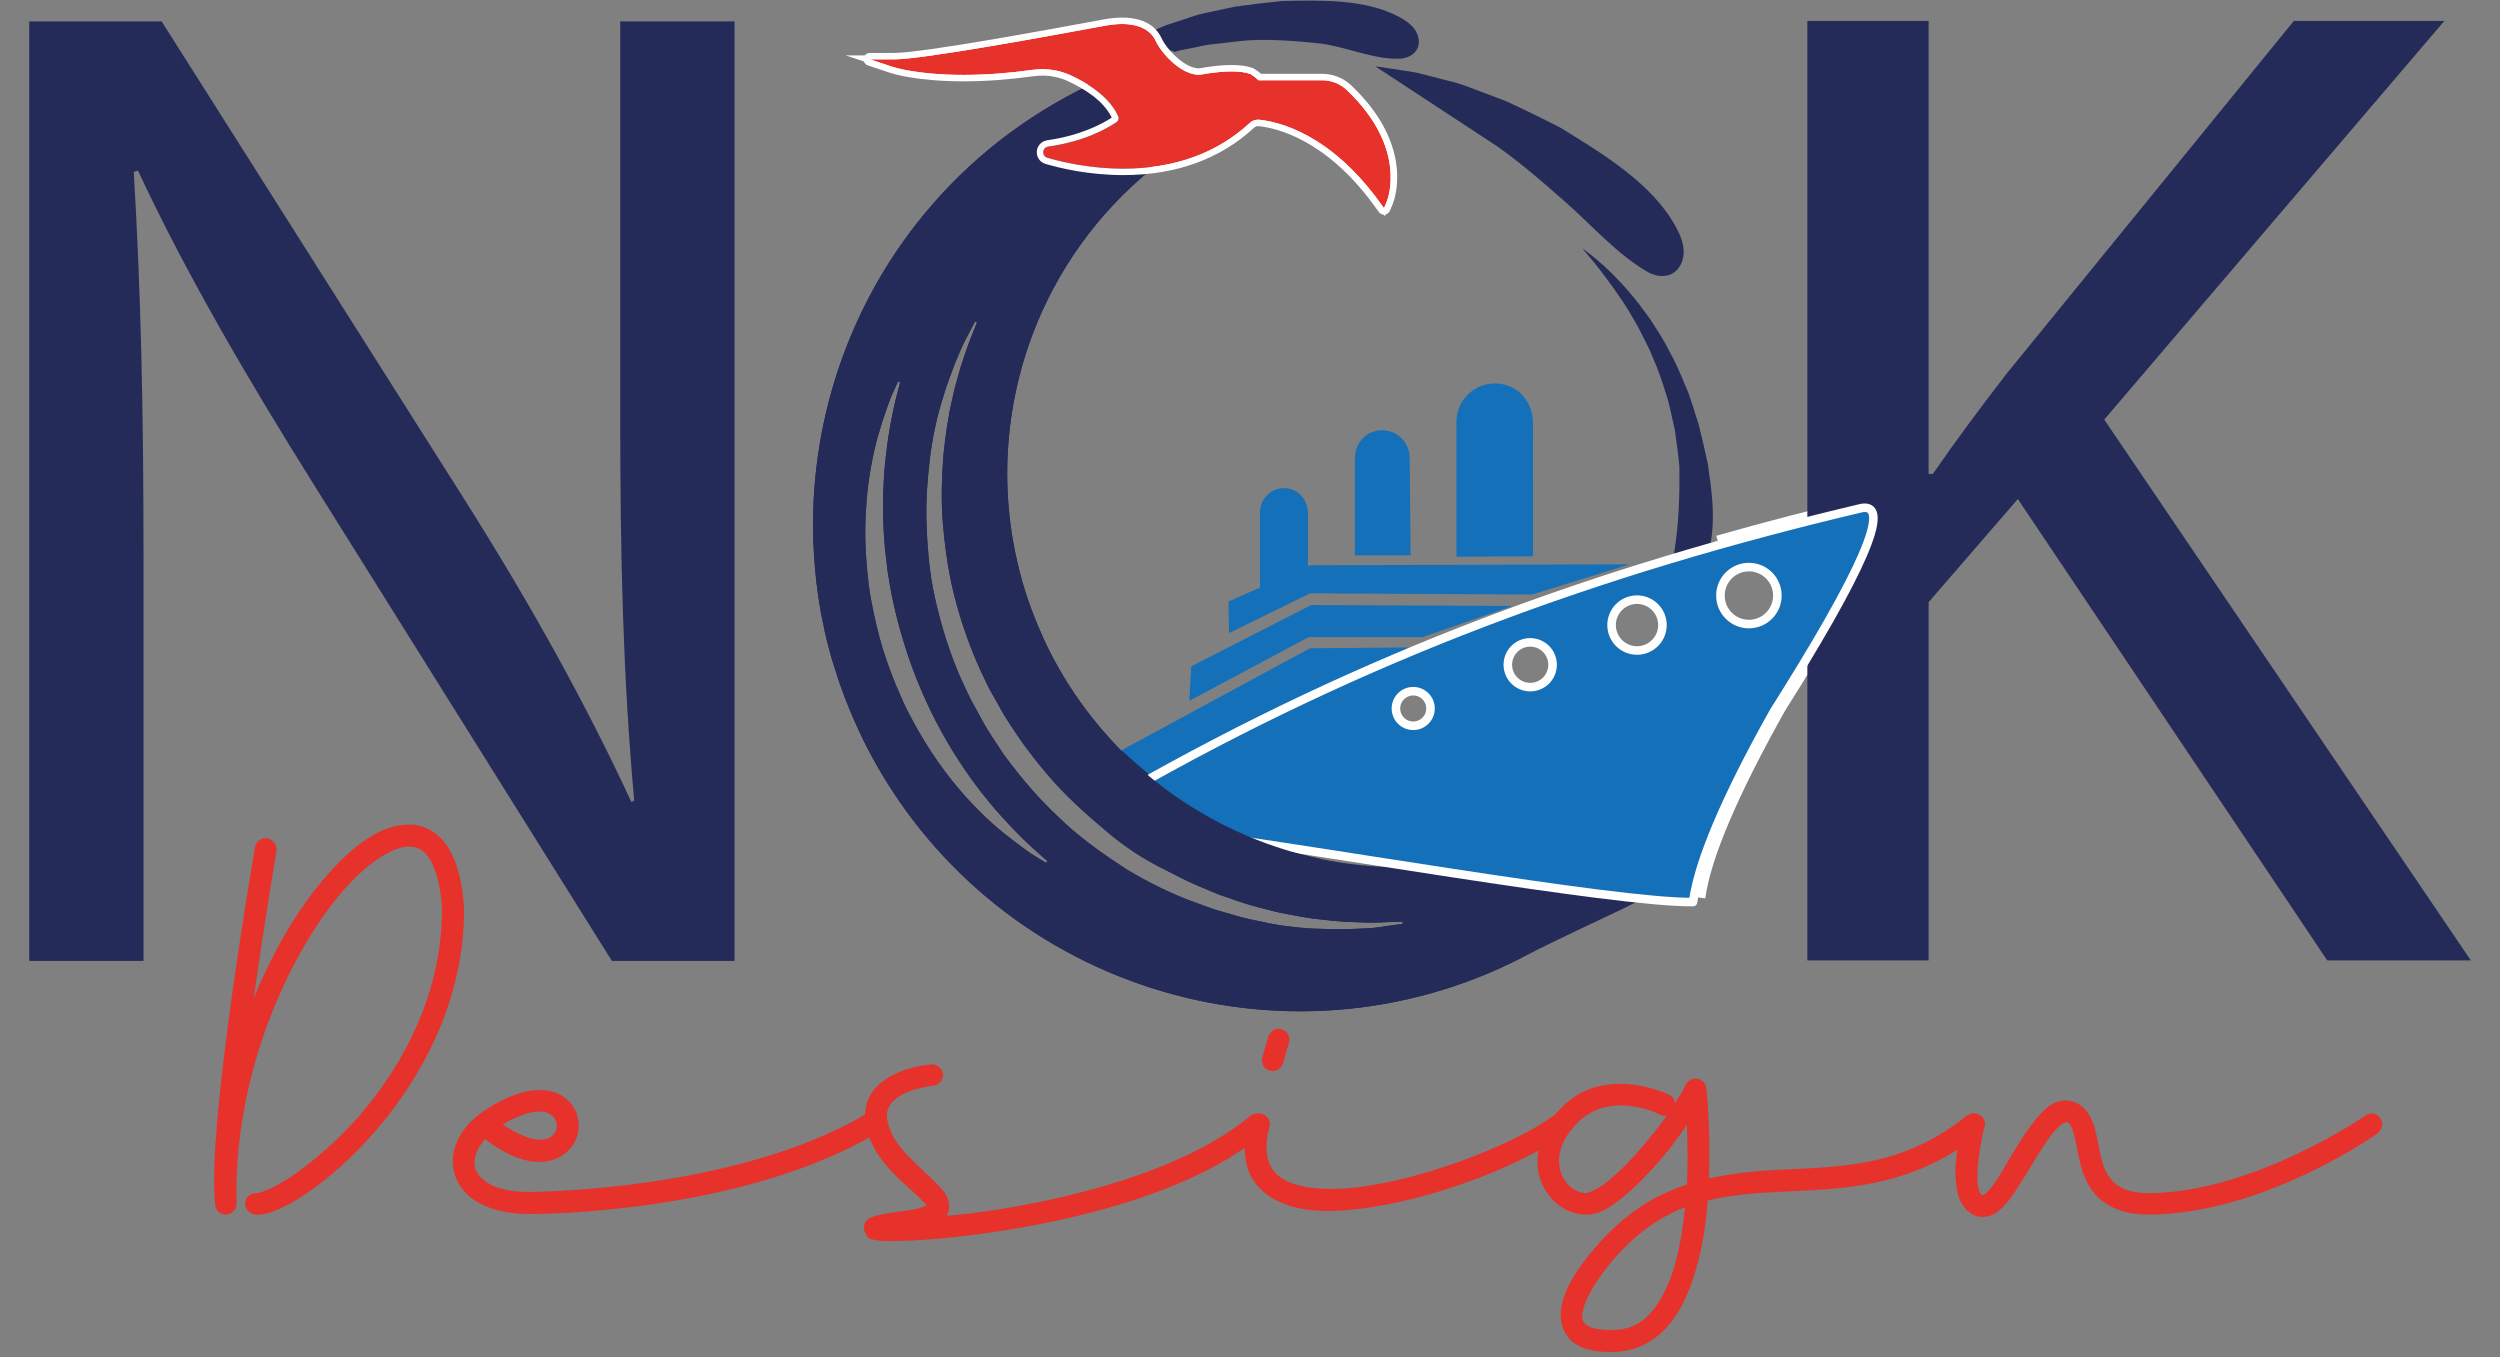 <svg xmlns="http://www.w3.org/2000/svg" xmlns:xlink="http://www.w3.org/1999/xlink" xmlns:serif="http://www.serif.com/" width="100%" height="100%" viewBox="0 0 4869 2643" xml:space="preserve" style="fill-rule:evenodd;clip-rule:evenodd;stroke-miterlimit:10;"><rect x="0" y="0" width="4869" height="2643" fill="#808080" stroke="none"/> <g id="Logo-NOK-Design" transform="matrix(1,0,0,1,40.809,0.928)"> <g transform="matrix(0.858,0,0,0.858,348.35,2400.45)"> <path d="M470.472,-927.025L483,-927.025C516.406,-924.242 545.637,-904.755 565.124,-872.74C584.611,-840.726 595.746,-796.184 599.922,-737.723L599.922,-734.939C599.922,-527.541 503.879,-353.55 399.484,-232.452C346.591,-171.207 292.305,-123.882 244.98,-91.867C221.317,-75.164 199.046,-62.637 179.559,-54.285C160.072,-45.934 144.761,-40.366 126.666,-41.758C114.138,-41.758 103.003,-54.285 103.003,-66.813C103.003,-80.732 114.138,-90.475 128.058,-90.475L129.449,-90.475C130.841,-90.475 143.369,-93.259 158.68,-100.219C173.991,-107.179 193.478,-118.314 215.749,-133.625C258.899,-164.248 311.792,-208.79 361.902,-265.859C460.729,-379.997 549.812,-542.853 549.812,-734.939C547.028,-787.832 535.893,-824.023 523.366,-846.293C509.446,-868.564 496.919,-875.524 478.824,-876.916C442.634,-879.7 381.389,-843.51 320.144,-771.129C197.654,-626.369 75.164,-350.766 83.516,-66.813C83.516,-52.893 72.38,-41.758 58.461,-41.758C45.934,-41.758 36.19,-51.501 34.798,-64.029C25.055,-157.288 47.326,-353.55 72.38,-534.501C97.435,-715.452 125.274,-875.524 125.274,-875.524C126.666,-886.659 137.801,-896.403 148.937,-896.403C162.856,-896.403 173.991,-885.267 173.991,-871.348L173.991,-867.172C173.991,-867.172 147.545,-711.276 122.49,-533.109C167.032,-641.68 222.709,-734.939 281.17,-803.144C343.807,-876.916 407.835,-925.633 470.472,-927.025Z" style="fill:rgb(230,50,42);fill-rule:nonzero;"></path> <path d="M769.737,-324.32L778.089,-324.32C798.968,-322.928 815.671,-317.36 829.59,-306.225C857.429,-285.346 865.78,-249.155 856.037,-218.533C846.293,-187.911 815.671,-162.856 775.305,-161.464C739.115,-160.072 697.357,-175.383 647.247,-212.965C629.152,-192.086 622.193,-172.599 623.585,-155.896C624.977,-140.585 633.328,-126.666 652.815,-114.138C672.302,-101.611 702.925,-93.259 746.074,-93.259L747.466,-93.259C747.466,-93.259 1208.19,-93.259 1507.46,-267.251C1510.24,-268.642 1515.81,-271.426 1519.99,-271.426C1533.91,-271.426 1545.04,-260.291 1545.04,-246.372C1545.04,-238.02 1539.48,-228.277 1532.52,-224.101C1215.15,-38.974 746.074,-43.15 746.074,-43.15C695.965,-43.15 655.599,-54.285 626.369,-72.38C597.138,-90.475 577.651,-121.098 574.867,-151.72C570.691,-190.694 588.786,-231.06 626.369,-263.075C627.76,-264.467 630.544,-265.859 631.936,-267.251C652.815,-283.954 679.262,-299.265 709.884,-311.792C732.155,-320.144 751.642,-324.32 769.737,-324.32ZM769.737,-275.602C758.602,-275.602 744.683,-272.818 727.979,-265.859C712.668,-260.291 698.749,-253.331 687.613,-246.372C726.587,-219.925 755.818,-211.573 773.913,-211.573C796.184,-212.965 804.536,-222.709 808.711,-233.844C812.887,-244.98 808.711,-258.899 798.968,-267.251C793.4,-271.426 785.049,-275.602 773.913,-275.602L769.737,-275.602Z" style="fill:rgb(230,50,42);fill-rule:nonzero;"></path> <path d="M1661.96,-382.781C1675.88,-382.781 1687.02,-371.645 1687.02,-357.726C1687.02,-345.199 1675.88,-335.455 1663.36,-334.063C1663.36,-334.063 1624.38,-329.887 1595.15,-314.576C1579.84,-306.225 1568.7,-296.481 1563.14,-283.954C1557.57,-271.426 1557.57,-254.723 1570.1,-226.885C1589.58,-182.343 1645.26,-141.977 1678.67,-105.787C1687.02,-97.435 1693.98,-89.084 1698.15,-76.556C1702.33,-65.421 1702.33,-50.109 1695.37,-38.974C1719.03,-41.758 1744.09,-43.15 1770.54,-47.326C1965.4,-73.772 2235.44,-140.585 2384.38,-265.859C2388.55,-268.642 2394.12,-271.426 2399.69,-271.426C2413.61,-271.426 2424.74,-260.291 2424.74,-246.372C2424.74,-239.412 2421.96,-231.06 2416.39,-226.885C2252.14,-89.084 1977.93,-26.447 1777.5,1.392C1677.28,15.311 1596.54,19.487 1554.79,18.095C1545.04,18.095 1538.08,16.703 1529.73,15.311C1525.56,13.919 1519.99,16.703 1511.64,2.784C1507.46,-4.176 1506.07,-16.703 1510.24,-23.663C1514.42,-30.622 1517.2,-32.014 1519.99,-33.406C1529.73,-38.974 1535.3,-38.974 1546.43,-41.758C1557.57,-44.542 1570.1,-45.934 1588.19,-48.718C1611.86,-51.501 1628.56,-54.285 1639.69,-58.461C1643.87,-59.853 1646.65,-61.245 1649.44,-62.637C1648.05,-65.421 1645.26,-68.205 1641.09,-72.38C1616.03,-100.219 1552,-143.369 1524.16,-206.006C1507.46,-242.196 1506.07,-276.994 1517.2,-303.441C1528.34,-329.887 1550.61,-346.591 1571.49,-357.726C1613.25,-379.997 1660.57,-382.781 1660.57,-382.781L1661.96,-382.781ZM1545.04,-32.014C1543.65,-32.014 1542.26,-33.406 1542.26,-33.406C1542.26,-33.406 1543.65,-32.014 1545.04,-32.014Z" style="fill:rgb(230,50,42);fill-rule:nonzero;"></path> <path d="M2447.01,-463.513L2448.41,-463.513C2462.32,-463.513 2473.46,-452.377 2473.46,-438.458C2473.46,-437.066 2472.07,-432.89 2472.07,-431.498L2459.54,-386.957C2456.76,-377.213 2447.01,-367.47 2435.88,-367.47C2421.96,-367.47 2410.82,-378.605 2410.82,-392.524C2410.82,-393.916 2412.22,-398.092 2412.22,-399.484L2424.74,-444.026C2427.53,-453.769 2437.27,-463.513 2447.01,-463.513ZM3087.3,-271.426C3101.22,-271.426 3112.36,-260.291 3112.36,-246.372C3112.36,-239.412 3106.79,-231.06 3101.22,-226.885C3014.92,-161.464 2824.23,-83.516 2658.59,-58.461C2576.46,-45.934 2501.3,-44.542 2444.23,-73.772C2416.39,-87.692 2391.34,-111.354 2380.2,-141.977C2369.07,-172.599 2369.07,-208.79 2380.2,-251.939C2382.98,-263.075 2392.73,-271.426 2403.86,-271.426C2417.78,-271.426 2428.92,-260.291 2428.92,-246.372C2428.92,-244.98 2427.53,-240.804 2427.53,-239.412C2417.78,-203.222 2420.57,-176.775 2427.53,-158.68C2434.49,-140.585 2447.01,-128.058 2466.5,-118.314C2505.47,-98.827 2573.68,-94.651 2651.63,-107.179C2807.52,-130.841 2998.22,-210.181 3071.99,-265.859C3076.16,-268.642 3083.12,-271.426 3087.3,-271.426Z" style="fill:rgb(230,50,42);fill-rule:nonzero;"></path> <path d="M3394.92,-350.766C3407.45,-350.766 3418.58,-341.023 3419.97,-328.495C3419.97,-328.495 3429.72,-235.236 3425.54,-123.882C3477.04,-135.017 3528.54,-140.585 3580.04,-143.369C3724.81,-150.328 3865.39,-148.937 4010.15,-265.859C4014.33,-268.642 4021.29,-271.426 4026.85,-271.426C4040.77,-271.426 4051.91,-260.291 4051.91,-246.372C4051.91,-239.412 4047.73,-231.06 4042.16,-226.885C3884.88,-100.219 3726.2,-100.219 3582.83,-93.259C3527.15,-90.475 3474.26,-86.3 3422.76,-73.772C3421.36,-62.637 3421.36,-51.501 3419.97,-40.366C3411.62,32.014 3394.92,105.787 3364.3,164.248C3333.67,222.709 3283.56,267.251 3212.57,270.034C3165.25,271.426 3130.45,263.075 3109.57,240.804C3088.69,218.533 3085.91,187.911 3091.48,162.856C3102.61,111.354 3141.59,65.421 3155.51,47.326C3225.1,-38.974 3298.87,-84.908 3375.43,-109.962C3378.21,-160.072 3376.82,-207.398 3375.43,-244.98C3357.34,-218.533 3335.06,-187.911 3310.01,-160.072C3283.56,-129.449 3255.72,-101.611 3227.89,-79.34C3200.05,-57.069 3174.99,-40.366 3144.37,-41.758C3095.65,-43.15 3055.29,-79.34 3041.37,-126.666C3027.45,-173.991 3041.37,-235.236 3092.87,-286.738C3142.98,-336.847 3205.62,-342.415 3252.94,-336.847C3300.27,-331.279 3336.46,-313.184 3336.46,-313.184C3343.42,-310.4 3347.59,-302.049 3348.98,-295.089C3361.51,-314.576 3369.86,-328.495 3371.25,-334.063C3374.04,-342.415 3385.17,-350.766 3394.92,-350.766ZM3220.93,-289.521L3218.14,-289.521C3187.52,-288.13 3155.51,-278.386 3127.67,-250.547C3085.91,-208.79 3080.34,-169.815 3088.69,-140.585C3097.04,-111.354 3120.71,-91.867 3145.76,-90.475C3151.33,-90.475 3173.6,-98.827 3197.26,-118.314C3220.93,-137.801 3247.37,-164.248 3272.43,-193.478C3293.31,-218.533 3314.18,-243.588 3330.89,-267.251C3329.5,-267.251 3326.71,-265.859 3325.32,-265.859C3322.54,-265.859 3316.97,-267.251 3314.18,-268.642C3314.18,-268.642 3286.35,-283.954 3247.37,-288.13C3239.02,-289.521 3229.28,-289.521 3220.93,-289.521ZM3371.25,-58.461C3310.01,-34.798 3250.16,6.96 3193.09,79.34C3180.56,96.043 3147.15,140.585 3140.19,173.991C3136.02,190.694 3137.41,199.046 3144.37,206.006C3151.33,212.965 3169.43,221.317 3211.18,219.925C3262.68,218.533 3294.7,189.302 3321.14,140.585C3347.59,91.867 3362.9,23.663 3369.86,-45.934C3369.86,-50.109 3371.25,-54.285 3371.25,-58.461Z" style="fill:rgb(230,50,42);fill-rule:nonzero;"></path> <path d="M4237.03,-300.657C4242.6,-300.657 4246.78,-299.265 4252.35,-297.873C4280.19,-289.521 4294.1,-263.075 4301.06,-239.412C4308.02,-215.749 4310.81,-190.694 4316.38,-168.424C4321.94,-146.153 4331.69,-126.666 4345.61,-114.138C4359.52,-101.611 4381.8,-90.475 4422.16,-90.475C4660.18,-90.475 4914.9,-265.859 4914.9,-265.859C4919.08,-268.642 4924.65,-271.426 4928.82,-271.426C4942.74,-271.426 4953.88,-260.291 4953.88,-246.372C4953.88,-239.412 4948.31,-229.668 4942.74,-225.493C4942.74,-225.493 4683.84,-41.758 4422.16,-41.758C4373.44,-41.758 4337.25,-55.677 4312.2,-77.948C4287.14,-100.219 4276.01,-129.449 4269.05,-155.896C4262.09,-182.343 4259.31,-207.398 4253.74,-225.493C4248.17,-243.588 4245.39,-249.155 4238.43,-251.939C4237.03,-251.939 4235.64,-251.939 4230.07,-249.155C4224.51,-246.372 4218.94,-240.804 4210.59,-232.452C4195.28,-214.357 4177.18,-185.127 4159.09,-155.896C4140.99,-126.666 4124.29,-97.435 4106.19,-73.772C4096.45,-62.637 4086.71,-51.501 4075.57,-44.542C4064.44,-37.582 4046.34,-33.406 4031.03,-38.974C4005.97,-48.718 3993.45,-72.38 3989.27,-94.651C3985.1,-116.922 3983.7,-140.585 3986.49,-164.248C3990.66,-210.181 4003.19,-253.331 4003.19,-253.331C4005.97,-263.075 4015.72,-271.426 4026.85,-271.426C4040.77,-271.426 4051.91,-260.291 4051.91,-246.372C4051.91,-244.98 4050.52,-240.804 4050.52,-239.412C4050.52,-239.412 4040.77,-200.438 4036.6,-160.072C4035.2,-139.193 4033.81,-118.314 4036.6,-104.395C4039.38,-91.867 4042.16,-87.692 4046.34,-86.3C4046.34,-86.3 4047.73,-84.908 4049.12,-86.3C4053.3,-89.084 4060.26,-94.651 4067.22,-104.395C4082.53,-122.49 4097.84,-153.112 4115.94,-182.343C4134.03,-211.573 4152.13,-240.804 4173.01,-264.467C4182.75,-275.602 4193.89,-286.738 4206.41,-293.697C4214.76,-297.873 4224.51,-300.657 4234.25,-300.657L4237.03,-300.657Z" style="fill:rgb(230,50,42);fill-rule:nonzero;"></path> </g> <g id="NOK"> <g transform="matrix(4.167,0,0,4.167,0,-1526.18)"> <path d="M772.819,623.493C772.391,626.246 771.963,629.09 772.647,631.793C773.329,634.496 775.413,637.046 778.182,637.374C782.676,637.909 785.619,632.921 787.313,628.724C790.666,620.424 791.154,609.743 790.563,600.846C790.169,594.896 789.26,588.765 788.376,582.593C787.01,576.474 785.647,570.268 784.069,564.152C781.979,558.155 780.513,551.993 777.935,546.312C775.576,540.559 773.169,534.962 770.244,529.821C767.654,524.53 764.435,519.805 761.535,515.284C758.338,510.949 755.413,506.799 752.297,503.299C740.251,488.927 729.676,482.124 729.676,482.124C729.676,482.124 738.126,491.284 748.257,506.362C750.869,510.046 753.232,514.365 755.81,518.812C758.057,523.471 760.826,528.137 762.807,533.402C765.151,538.49 766.954,543.987 768.697,549.577C770.66,555.09 771.507,561.043 772.979,566.755C773.835,572.627 774.622,578.502 775.141,584.277C775.251,598.015 774.966,609.734 772.819,623.493" style="fill:rgb(36,43,89);fill-rule:nonzero;"></path> </g> <g transform="matrix(4.167,0,0,4.167,-29.115,-2465.74)"> <path d="M693.27,657.473C702.478,663.141 717.659,675.964 729.086,686.119C741.195,696.88 753.707,710.946 767.367,718.661C770.845,720.624 775.314,721.308 778.811,719.38C782.382,717.415 784.195,713.105 784.126,709.03C784.061,704.955 782.404,701.074 780.454,697.496C769.298,677.058 745.817,663.105 726.551,651.208C718.064,646.846 709.361,642.59 700.636,638.596L687.126,633.515C682.679,631.749 678.198,630.168 673.564,629.13C668.998,627.955 664.47,626.786 659.998,625.636C657.704,625.152 655.404,624.79 653.114,624.455C650.895,624.13 648.692,623.83 646.523,623.48C644.436,623.09 642.354,622.805 640.282,622.574C640.204,622.565 640.126,622.549 640.045,622.54" style="fill:rgb(36,43,89);fill-rule:nonzero;"></path> </g> <g transform="matrix(4.167,0,0,4.167,0,-3028.53)"> <path d="M539.319,750.815C542.454,749.753 545.822,749.384 549.119,748.659C552.369,747.787 555.735,747.334 559.132,747.009L569.266,745.812C580.554,744.478 594.529,745.597 606.285,746.79C618.579,748.037 632.522,754.668 644.71,753.962C647.813,753.781 651.026,752.343 652.504,749.609C654.01,746.818 653.379,743.237 651.619,740.6C649.857,737.962 647.141,736.118 644.354,734.6C628.444,725.928 607.201,726.69 589.585,727.025C582.194,727.75 574.704,728.631 567.313,729.693L556.335,732.059C552.679,732.778 549.082,733.634 545.613,734.906C542.129,736.062 538.676,737.206 535.263,738.337C533.56,738.987 531.901,739.718 530.263,740.462C528.672,741.187 527.104,741.922 525.538,742.603C524.007,743.228 522.526,743.918 521.076,744.64C521.019,744.668 520.96,744.69 520.904,744.718" style="fill:rgb(36,43,89);fill-rule:nonzero;"></path> </g> <g transform="matrix(4.167,0,0,4.167,0,-2682.79)"> <path d="M514.681,652.985C512.125,652.985 509.303,653.267 506.294,653.82L503.841,654.273C481.266,658.438 421.3,669.498 408.125,669.498L385.481,669.498L406.969,676.638C407.438,676.792 418.672,680.442 440.581,680.442C450.806,680.442 461.769,679.642 473.163,678.06C474.55,677.867 475.96,677.77 477.356,677.77C481.781,677.77 486.044,678.71 490.031,680.563C497.544,684.057 507.313,690.042 511.172,698.704C511.241,698.86 511.166,699.067 511,699.179C506.322,702.345 496.053,707.998 479.831,710.307C477.71,710.61 476.119,712.313 475.966,714.448C475.81,716.57 477.131,718.476 479.175,719.079C485.756,721.013 499.181,724.263 515.163,724.263C539.541,724.263 559.866,716.913 575.575,702.417C576.303,701.748 577.241,701.376 578.213,701.376C578.341,701.376 578.472,701.382 578.6,701.398C587.578,702.326 610.916,707.888 633.675,739.335L637.51,744.635L640.025,738.598C640.466,737.538 650.478,712.367 620.969,684.363C617.503,681.076 612.935,679.263 608.103,679.263L579.131,679.263C578.1,678.298 576.991,677.457 575.822,676.751L575.506,676.56L575.163,676.438C572.76,675.576 569.625,675.142 565.85,675.142C561.828,675.142 556.953,675.632 551.369,676.604L551.213,676.632L551.081,676.667C551.085,676.663 551.085,676.663 551.081,676.663C551.053,676.663 550.806,676.698 550.422,676.698C548.441,676.698 543.078,675.848 536.15,667.982C534.344,665.929 532.928,663.829 531.944,661.742C530.403,658.47 526.113,652.985 514.681,652.985M514.681,656.648C524.122,656.648 527.475,660.851 528.628,663.301C529.847,665.888 531.51,668.257 533.403,670.404C541.153,679.204 547.581,680.36 550.422,680.36C551.438,680.36 551.994,680.213 551.994,680.213C557.86,679.195 562.375,678.804 565.85,678.804C569.647,678.804 572.203,679.27 573.928,679.885C575.097,680.592 576.313,681.542 577.466,682.773C577.488,682.863 577.497,682.929 577.497,682.929L577.625,682.929C577.775,683.092 577.95,683.201 578.094,683.373C579.741,685.31 581.091,687.598 581.866,689.423C582.675,691.235 583.103,692.513 583.103,692.513C583.103,692.513 582.944,691.185 582.506,689.207C582.15,687.429 581.35,685.151 580.231,682.929L608.103,682.929C611.941,682.929 615.66,684.376 618.447,687.02C646.466,713.61 636.641,737.188 636.641,737.188C612.888,704.367 588.103,698.698 578.978,697.751C578.722,697.726 578.466,697.713 578.213,697.713C576.322,697.713 574.494,698.432 573.091,699.726C555.291,716.151 533.519,720.598 515.163,720.598C499.494,720.598 486.316,717.36 480.213,715.563C479.344,715.307 479.453,714.06 480.347,713.935C497.506,711.492 508.406,705.357 513.053,702.213C514.681,701.11 515.316,699.007 514.516,697.213C510.203,687.532 499.703,681.02 491.575,677.242C487.103,675.16 482.25,674.107 477.356,674.107C475.791,674.107 474.222,674.213 472.66,674.432C460.163,676.163 449.466,676.779 440.581,676.779C419.013,676.779 408.125,673.16 408.125,673.16C422.153,673.16 486.338,661.223 506.956,657.423C509.903,656.882 512.46,656.648 514.681,656.648" style="fill:white;fill-rule:nonzero;"></path> </g> <g transform="matrix(4.167,0,0,4.167,0,-424.858)"> <path d="M784.129,521.208C786.732,502.108 799.323,472.436 821.898,432.192C863.632,366.22 877.301,334.508 862.907,337.058C839.182,342.667 816.001,348.664 793.232,355.154" style="fill:none;fill-rule:nonzero;stroke:white;stroke-width:6.25px;"></path> </g> <g transform="matrix(4.167,0,0,4.167,-0.86,-900.661)"> <path d="M706.932,475.913L706.923,413.508C706.923,405.768 702.254,398.483 694.891,396.09C682.601,392.096 671.132,401.29 671.132,413.04L671.132,476.13L706.932,475.913ZM649.276,429.827C649.276,421.105 640.435,414.343 631.273,418.071C626.498,420.011 623.67,425.008 623.67,430.165L623.67,475.461L649.704,475.461L649.276,429.827ZM598.779,495.202L601.735,493.755L602.829,493.23L706.435,493.794L752.08,479.682L602.829,480.108L601.735,480.593L601.735,455.858C601.735,450.64 598.448,445.699 593.385,444.43C586.007,442.58 579.335,448.183 579.335,455.274L579.335,490.511L564.582,497.049L564.857,511.799L598.779,495.202ZM547.178,527.358L546.279,543.496L602.01,513.715L655.285,513.715L697.263,499.134L603.238,498.693L547.178,527.358ZM513.283,567.284L519.395,593.371L648.959,518.516L602.624,518.924L513.283,567.284Z" style="fill:rgb(20,112,184);"></path> </g> <g transform="matrix(-2.325,3.458,3.458,2.325,2355.57,-1221.74)"> <path d="M562.682,318.164C562.682,318.164 578.013,396.252 537.416,461.576C528.734,475.547 562.682,444.177 562.682,444.177C562.682,444.177 615.776,382.767 593.308,310.522C577.254,258.901 562.682,318.164 562.682,318.164" style="fill:rgb(36,43,89);fill-rule:nonzero;"></path> </g> <g transform="matrix(4.167,0,0,4.167,0,-2.27374e-13)"> <path d="M834.94,448.667L891.618,448.667L891.618,281.234L933.313,233.023L1077.94,448.667L1145.04,448.667L973.705,195.888L1132.66,9.562L1062.31,9.562L928.101,174.389C917.026,188.722 905.299,204.358 893.573,221.296L891.618,221.296L891.618,9.562L834.94,9.562L834.94,448.667Z" style="fill:rgb(36,43,89);fill-rule:nonzero;"></path> </g> <g transform="matrix(4.167,0,0,4.167,0,-899.8)"> <path d="M395.164,450.918C395.608,444.03 396.63,437.584 397.702,431.696C398.799,425.802 400.192,420.493 401.661,415.865C402.964,411.209 404.542,407.271 405.608,404.002C406.764,400.749 408.055,398.312 408.761,396.609C409.517,394.927 409.921,394.03 409.921,394.03L410.911,394.312C410.911,394.312 409.964,398.062 408.308,404.63C407.68,407.955 406.642,411.943 405.964,416.612C405.133,421.255 404.471,426.53 403.867,432.302C402.796,443.849 402.499,457.434 403.808,471.871C404.142,474.755 404.483,477.705 404.824,480.662C404.908,481.39 404.989,482.096 405.077,482.83C405.714,486.502 406.264,490.237 407.002,493.965C408.555,501.409 410.361,508.927 412.736,516.277C414.958,523.665 417.608,530.952 420.624,537.905C423.574,544.909 426.911,551.668 430.383,557.999C437.402,570.68 445.221,581.799 452.633,590.718C460.017,599.674 466.889,606.512 471.836,611.13C476.802,615.712 479.805,618.19 479.805,618.19L479.136,618.974C479.136,618.974 478.292,618.468 476.708,617.521C475.142,616.571 472.761,615.215 469.952,613.171C464.424,609.077 456.252,603.265 447.852,594.696C439.321,586.277 430.367,575.305 422.471,562.421C421.505,560.799 420.533,559.159 419.555,557.509C419.049,556.602 418.649,556.018 418.046,554.837L416.727,552.365C414.933,549.071 413.164,545.805 411.586,541.962C408.211,534.502 405.355,527.074 402.902,519.318C400.546,511.574 398.78,503.665 397.289,495.849C396.477,491.512 395.961,487.187 395.567,482.896C395.249,479.446 394.996,476.015 394.799,472.655C394.399,465.105 394.658,457.796 395.164,450.918M641.158,648.146C638.121,648.437 633.78,649.515 628.042,649.652C622.305,649.912 615.252,650.293 607.246,649.827C603.208,649.802 598.942,649.443 594.446,648.899C589.927,648.48 585.224,647.705 580.371,646.596C575.474,645.655 570.402,644.521 565.258,642.921C562.667,642.168 560.033,641.405 557.358,640.627C554.739,639.677 552.08,638.712 549.383,637.73C538.539,633.89 527.577,628.512 516.749,622.04C514.174,620.34 511.574,618.618 508.974,616.849C504.514,613.818 500.092,610.584 495.786,607.146C492.364,604.412 489.002,601.568 485.839,598.434C476.021,589.465 467.255,579.102 459.252,568.224C455.599,562.543 451.627,557.059 448.561,551.062L443.611,542.03L439.546,533.362C434.049,521.08 430.258,508.468 427.427,496.227C425.83,489.412 424.855,482.634 424.214,475.98C423.702,470.634 423.389,465.365 423.242,460.255C422.855,448.759 423.883,437.934 425.055,428.062C426.436,418.196 428.452,409.29 430.949,401.634C432.052,397.771 433.277,394.221 434.517,390.98C435.667,387.715 436.799,384.749 437.983,382.134C440.096,376.809 442.302,372.868 443.727,370.162C445.149,367.465 445.905,366.024 445.905,366.024L446.849,366.437C446.849,366.437 446.252,367.93 445.13,370.734C443.967,373.524 442.333,377.64 440.611,383.012C439.649,385.662 438.767,388.652 437.886,391.937C436.921,395.193 435.989,398.746 435.208,402.593C433.367,410.227 432.114,419.012 431.13,428.612C430.455,438.234 429.952,448.718 430.852,459.752C431.202,464.409 431.727,469.18 432.392,474.005C433.302,480.602 434.511,487.312 436.211,494.071C439.177,505.765 443.258,517.574 448.471,529.093L452.624,537.715L457.317,546.043C460.283,551.73 464.133,556.902 467.652,562.274C475.183,572.671 483.399,582.637 492.674,591.262C493.542,592.13 494.464,592.918 495.355,593.755C498.496,596.721 501.736,599.537 505.064,602.193C505.133,602.249 505.199,602.305 505.267,602.362C507.042,603.774 508.83,605.143 510.63,606.49C510.717,606.552 510.802,606.618 510.886,606.68C514.474,609.352 518.083,611.943 521.677,614.427C523.092,615.305 524.505,616.134 525.917,616.984C534.739,622.29 543.539,627.077 552.374,630.684C554.924,631.752 557.439,632.805 559.917,633.843C562.461,634.712 564.964,635.568 567.427,636.409C572.321,638.196 577.171,639.527 581.864,640.662C586.514,641.993 591.055,642.877 595.396,643.612C599.714,644.474 603.833,645.149 607.749,645.471C615.539,646.537 622.374,646.687 628.002,646.871C633.624,647.124 638.08,646.637 641.099,646.63C644.127,646.524 645.739,646.468 645.739,646.468L645.78,647.496C645.78,647.496 644.171,647.721 641.158,648.146M729.164,600.674C723.349,603.665 717.449,606.302 711.486,608.621C702.267,612.202 692.899,614.962 683.461,616.984C671.258,619.599 658.949,620.934 646.705,621.04C633.189,621.159 619.758,619.784 606.658,616.984C595.414,614.58 584.421,611.121 573.817,606.68C573.658,606.615 573.499,606.555 573.339,606.49C569.58,604.902 565.877,603.174 562.227,601.34C561.499,600.974 560.78,600.593 560.058,600.218C557.696,598.99 555.358,597.712 553.046,596.38C552.933,596.318 552.821,596.252 552.711,596.187C549.136,594.118 545.624,591.93 542.186,589.621C533.986,584.115 526.189,577.924 518.902,571.071C518.842,571.015 518.786,570.959 518.727,570.905C517.214,569.477 515.708,568.04 514.236,566.555C512.664,564.965 511.136,563.318 509.614,561.662C509.558,561.602 509.502,561.543 509.446,561.48C506.28,558.034 503.233,554.452 500.311,550.73C493.192,541.655 486.799,531.805 481.33,521.168C479.308,517.24 477.502,513.262 475.786,509.262C475.342,508.218 474.911,507.174 474.486,506.13C473.017,502.518 471.652,498.887 470.427,495.234C470.28,494.796 470.105,494.362 469.961,493.924C468.642,489.887 467.508,485.821 466.483,481.743C466.221,480.699 465.983,479.649 465.736,478.602C464.927,475.115 464.211,471.621 463.608,468.118C462.742,463.071 462.086,458.015 461.646,452.955C459.242,425.209 463.174,397.474 472.871,371.843C484.033,342.33 502.883,315.705 528.164,294.952L518.552,285.343C517.296,284.09 516.289,282.634 515.477,280.905C515.283,280.496 514.989,279.718 514.852,279.287C514.514,278.337 514.264,277.23 514.133,276.084C514.03,275.471 513.971,274.849 513.971,274.284L513.971,249.084C507.121,251.805 500.336,254.859 493.649,258.299C463.561,273.771 438.383,295.021 418.771,319.999C384.324,363.871 367.183,419.243 370.652,474.993C370.936,479.534 371.314,484.074 371.874,488.615C372.364,492.587 372.905,496.559 373.611,500.521C373.771,501.424 373.955,502.327 374.127,503.23C375.046,508.055 376.074,512.874 377.317,517.671C377.324,517.702 377.333,517.734 377.342,517.762C378.583,522.534 380.036,527.277 381.602,532.005C381.892,532.887 382.171,533.768 382.477,534.646C384.052,539.218 385.783,543.762 387.671,548.277C388.033,549.146 388.421,550.009 388.796,550.877C390.817,555.555 392.955,560.209 395.321,564.809C452.802,676.59 590.049,720.618 701.83,663.137C775.327,625.343 798.23,629.909 803.433,553.105C792.111,604.887 779.986,574.54 729.164,600.674" style="fill:rgb(36,43,89);fill-rule:nonzero;"></path> </g> <g transform="matrix(4.167,0,0,4.167,0,-405.233)"> <path d="M794.31,375.391C794.31,368.038 800.272,362.078 807.622,362.078C814.972,362.078 820.935,368.038 820.935,375.391C820.935,382.741 814.972,388.703 807.622,388.703C800.272,388.703 794.31,382.741 794.31,375.391M743.438,389.175C743.438,382.616 748.76,377.294 755.325,377.294C761.885,377.294 767.21,382.616 767.21,389.175C767.21,395.741 761.885,401.063 755.325,401.063C748.76,401.063 743.438,395.741 743.438,389.175M705.403,418.178C699.628,418.178 694.944,413.497 694.944,407.719C694.944,401.944 699.628,397.26 705.403,397.26C711.178,397.26 715.863,401.944 715.863,407.719C715.863,413.497 711.178,418.178 705.403,418.178M658.81,428.166C658.81,432.625 655.194,436.247 650.728,436.247C646.266,436.247 642.647,432.625 642.647,428.166C642.647,423.7 646.266,420.082 650.728,420.082C655.194,420.082 658.81,423.7 658.81,428.166M516.647,461.991C515.381,475.513 527.363,471.569 528.203,476.328C531.55,474.891 534.166,484.853 537.803,485.316C600.291,493.235 744.797,519.078 781.506,518.628C784.11,499.528 796.7,469.857 819.275,429.613C861.01,363.641 874.678,331.928 860.285,334.478C736.903,363.641 628.238,403.4 515.791,467.553L516.647,461.991Z" style="fill:rgb(20,112,184);stroke:white;stroke-width:4px;stroke-linejoin:round;stroke-miterlimit:2;"></path> </g> <g transform="matrix(4.167,0,0,4.167,0,-899.8)"> <path d="M395.164,450.918C395.608,444.03 396.63,437.584 397.702,431.696C398.799,425.802 400.192,420.493 401.661,415.865C402.964,411.209 404.542,407.271 405.608,404.002C406.764,400.749 408.055,398.312 408.761,396.609C409.517,394.927 409.921,394.03 409.921,394.03L410.911,394.312C410.911,394.312 409.964,398.062 408.308,404.63C407.68,407.955 406.642,411.943 405.964,416.612C405.133,421.255 404.471,426.53 403.867,432.302C402.796,443.849 402.499,457.434 403.808,471.871C404.142,474.755 404.483,477.705 404.824,480.662C404.908,481.39 404.989,482.096 405.077,482.83C405.714,486.502 406.264,490.237 407.002,493.965C408.555,501.409 410.361,508.927 412.736,516.277C414.958,523.665 417.608,530.952 420.624,537.905C423.574,544.909 426.911,551.668 430.383,557.999C437.402,570.68 445.221,581.799 452.633,590.718C460.017,599.674 466.889,606.512 471.836,611.13C476.802,615.712 479.805,618.19 479.805,618.19L479.136,618.974C479.136,618.974 478.292,618.468 476.708,617.521C475.142,616.571 472.761,615.215 469.952,613.171C464.424,609.077 456.252,603.265 447.852,594.696C439.321,586.277 430.367,575.305 422.471,562.421C421.505,560.799 420.533,559.159 419.555,557.509C419.049,556.602 418.649,556.018 418.046,554.837L416.727,552.365C414.933,549.071 413.164,545.805 411.586,541.962C408.211,534.502 405.355,527.074 402.902,519.318C400.546,511.574 398.78,503.665 397.289,495.849C396.477,491.512 395.961,487.187 395.567,482.896C395.249,479.446 394.996,476.015 394.799,472.655C394.399,465.105 394.658,457.796 395.164,450.918M641.158,648.146C638.121,648.437 633.78,649.515 628.042,649.652C622.305,649.912 615.252,650.293 607.246,649.827C603.208,649.802 598.942,649.443 594.446,648.899C589.927,648.48 585.224,647.705 580.371,646.596C575.474,645.655 570.402,644.521 565.258,642.921C562.667,642.168 560.033,641.405 557.358,640.627C554.739,639.677 552.08,638.712 549.383,637.73C538.539,633.89 527.577,628.512 516.749,622.04C514.174,620.34 511.574,618.618 508.974,616.849C504.514,613.818 500.092,610.584 495.786,607.146C492.364,604.412 489.002,601.568 485.839,598.434C476.021,589.465 467.255,579.102 459.252,568.224C455.599,562.543 451.627,557.059 448.561,551.062L443.611,542.03L439.546,533.362C434.049,521.08 430.258,508.468 427.427,496.227C425.83,489.412 424.855,482.634 424.214,475.98C423.702,470.634 423.389,465.365 423.242,460.255C422.855,448.759 423.883,437.934 425.055,428.062C426.436,418.196 428.452,409.29 430.949,401.634C432.052,397.771 433.277,394.221 434.517,390.98C435.667,387.715 436.799,384.749 437.983,382.134C440.096,376.809 442.302,372.868 443.727,370.162C445.149,367.465 445.905,366.024 445.905,366.024L446.849,366.437C446.849,366.437 446.252,367.93 445.13,370.734C443.967,373.524 442.333,377.64 440.611,383.012C439.649,385.662 438.767,388.652 437.886,391.937C436.921,395.193 435.989,398.746 435.208,402.593C433.367,410.227 432.114,419.012 431.13,428.612C430.455,438.234 429.952,448.718 430.852,459.752C431.202,464.409 431.727,469.18 432.392,474.005C433.302,480.602 434.511,487.312 436.211,494.071C439.177,505.765 443.258,517.574 448.471,529.093L452.624,537.715L457.317,546.043C460.283,551.73 464.133,556.902 467.652,562.274C475.183,572.671 483.399,582.637 492.674,591.262C493.542,592.13 494.464,592.918 495.355,593.755C498.496,596.721 501.736,599.537 505.064,602.193C505.133,602.249 505.199,602.305 505.267,602.362C507.042,603.774 508.83,605.143 510.63,606.49C510.717,606.552 510.802,606.618 510.886,606.68C514.474,609.352 518.083,611.943 521.677,614.427C523.092,615.305 524.505,616.134 525.917,616.984C534.739,622.29 543.539,627.077 552.374,630.684C554.924,631.752 557.439,632.805 559.917,633.843C562.461,634.712 564.964,635.568 567.427,636.409C572.321,638.196 577.171,639.527 581.864,640.662C586.514,641.993 591.055,642.877 595.396,643.612C599.714,644.474 603.833,645.149 607.749,645.471C615.539,646.537 622.374,646.687 628.002,646.871C633.624,647.124 638.08,646.637 641.099,646.63C644.127,646.524 645.739,646.468 645.739,646.468L645.78,647.496C645.78,647.496 644.171,647.721 641.158,648.146M606.658,616.984C595.414,614.58 584.421,611.121 573.817,606.68C573.658,606.615 573.499,606.555 573.339,606.49C569.58,604.902 565.877,603.174 562.227,601.34C561.499,600.974 560.78,600.593 560.058,600.218C557.696,598.99 555.358,597.712 553.046,596.38C552.933,596.318 552.821,596.252 552.711,596.187C549.136,594.118 545.624,591.93 542.186,589.621C533.986,584.115 526.189,577.924 518.902,571.071C518.842,571.015 518.786,570.959 518.727,570.905C517.214,569.477 515.708,568.04 514.236,566.555C512.664,564.965 511.136,563.318 509.614,561.662C509.558,561.602 509.502,561.543 509.446,561.48C506.28,558.034 503.233,554.452 500.311,550.73C493.192,541.655 486.799,531.805 481.33,521.168C479.308,517.24 477.502,513.262 475.786,509.262C475.342,508.218 474.911,507.174 474.486,506.13C473.017,502.518 471.652,498.887 470.427,495.234C470.28,494.796 470.105,494.362 469.961,493.924C468.642,489.887 467.508,485.821 466.483,481.743C466.221,480.699 465.983,479.649 465.736,478.602C464.927,475.115 464.211,471.621 463.608,468.118C462.742,463.071 462.086,458.015 461.646,452.955C459.242,425.209 463.174,397.474 472.871,371.843C484.033,342.33 502.883,315.705 528.164,294.952L518.552,285.343C517.296,284.09 516.289,282.634 515.477,280.905C515.283,280.496 514.989,279.718 514.852,279.287C514.514,278.337 514.264,277.23 514.133,276.084C514.03,275.471 513.971,274.849 513.971,274.284L513.971,249.084C507.121,251.805 500.336,254.859 493.649,258.299C463.561,273.771 438.383,295.021 418.771,319.999C384.324,363.871 367.183,419.243 370.652,474.993C370.936,479.534 371.314,484.074 371.874,488.615C372.364,492.587 372.905,496.559 373.611,500.521C373.771,501.424 373.955,502.327 374.127,503.23C375.046,508.055 376.074,512.874 377.317,517.671C377.324,517.702 377.333,517.734 377.342,517.762C378.583,522.534 380.036,527.277 381.602,532.005C381.892,532.887 382.171,533.768 382.477,534.646C384.052,539.218 385.783,543.762 387.671,548.277C388.033,549.146 388.421,550.009 388.796,550.877C390.817,555.555 392.955,560.209 395.321,564.809C452.802,676.59 590.049,720.618 701.83,663.137" style="fill:rgb(36,43,89);fill-rule:nonzero;"></path> </g> <g transform="matrix(4.167,0,0,4.167,0,-1.13687e-13)"> <path d="M57.289,448.89L57.289,261.26C57.289,188.293 55.986,135.522 52.729,80.146L54.683,79.494C76.834,127.053 106.15,177.218 136.77,226.08L276.186,448.89L333.516,448.89L333.516,9.785L280.095,9.785L280.095,193.505C280.095,261.912 281.398,315.334 286.61,373.968L285.307,374.62C264.459,329.667 239.052,283.411 206.478,231.943L65.759,9.785L3.868,9.785L3.868,448.89L57.289,448.89Z" style="fill:rgb(36,43,89);fill-rule:nonzero;"></path> </g> <g transform="matrix(4.167,0,0,4.167,0,-2690.67)"> <path d="M635.158,740.154C611.968,708.104 588.011,702.423 578.786,701.466C578.596,701.444 578.402,701.435 578.211,701.435C576.777,701.435 575.399,701.979 574.333,702.963C558.974,717.135 539.065,724.323 515.161,724.323C499.415,724.323 486.18,721.119 479.693,719.213C478.483,718.857 477.702,717.729 477.793,716.473C477.883,715.204 478.827,714.191 480.086,714.013C496.671,711.651 507.215,705.841 512.024,702.588C512.933,701.973 513.277,700.823 512.843,699.851C508.755,690.669 498.602,684.423 490.805,680.794C486.574,678.826 482.049,677.829 477.355,677.829C475.874,677.829 474.38,677.932 472.911,678.135C461.599,679.707 450.721,680.501 440.577,680.501C418.961,680.504 408.002,676.941 407.546,676.791L396.808,673.223L408.124,673.223C421.446,673.223 481.468,662.154 504.061,657.988L506.627,657.513C509.527,656.979 512.236,656.707 514.683,656.707C525.105,656.707 528.933,661.535 530.286,664.413C531.343,666.657 532.852,668.904 534.777,671.085C542.196,679.51 548.19,680.419 550.424,680.419C551.146,680.419 551.549,680.329 551.552,680.326C557.165,679.348 561.93,678.863 565.849,678.863C569.415,678.863 572.34,679.263 574.546,680.054L574.718,680.116L574.874,680.21C576.13,680.969 577.311,681.901 578.39,682.988L608.102,682.988C612.461,682.988 616.586,684.619 619.708,687.582C648.311,714.729 638.752,738.776 638.333,739.785L637.074,742.804L635.158,740.154Z" style="fill:rgb(230,50,42);fill-rule:nonzero;"></path> <path d="M550.937,677.39C550.97,677.383 551.004,677.376 551.037,677.371C556.852,676.357 561.789,675.863 565.849,675.863C569.832,675.863 573.094,676.346 575.559,677.23L575.735,677.294C575.92,677.36 576.098,677.445 576.266,677.546L576.426,677.642C577.534,678.312 578.592,679.097 579.587,679.988L608.102,679.988C613.237,679.988 618.095,681.915 621.773,685.406C652.116,714.205 641.548,739.865 641.104,740.936L641.102,740.94L639.843,743.959C639.425,744.961 638.498,745.659 637.42,745.784C636.341,745.909 635.279,745.442 634.643,744.562L632.727,741.912C610.366,711.007 587.372,705.373 578.476,704.45C578.465,704.449 578.453,704.447 578.441,704.446C578.365,704.437 578.287,704.435 578.211,704.435C577.529,704.435 576.875,704.699 576.368,705.167L576.367,705.168C560.475,719.832 539.895,727.323 515.161,727.323C499.04,727.323 485.489,724.043 478.847,722.091L478.846,722.091L477.936,721.737L477.112,721.24L476.391,720.618L475.789,719.889L475.318,719.07L474.989,718.178L474.813,717.232L474.801,716.259L474.953,715.292L475.264,714.376L475.72,713.536L476.307,712.788L477.011,712.15L477.817,711.637L478.709,711.262C478.709,711.262 479.66,711.044 479.663,711.043C495.012,708.857 504.983,703.625 509.816,700.455C505.846,692.276 496.6,686.8 489.539,683.514C485.707,681.731 481.607,680.829 477.355,680.829C476.011,680.829 474.655,680.923 473.322,681.107C461.866,682.699 450.85,683.501 440.577,683.501C418.344,683.504 407.078,679.795 406.609,679.641C406.606,679.64 406.603,679.639 406.6,679.638L395.862,676.07C394.465,675.606 393.611,674.197 393.847,672.744C394.082,671.291 395.336,670.223 396.808,670.223L408.124,670.223C421.371,670.223 481.049,659.181 503.516,655.038L506.081,654.563L506.084,654.563C509.179,653.993 512.071,653.707 514.683,653.707C527.022,653.707 531.399,659.729 533,663.135C533.946,665.143 535.304,667.148 537.026,669.1L537.028,669.102C543.449,676.393 548.491,677.419 550.424,677.419C550.65,677.419 550.88,677.396 550.937,677.39ZM635.158,740.154L637.074,742.804L638.333,739.785C638.752,738.776 648.311,714.729 619.708,687.582C616.586,684.619 612.461,682.988 608.102,682.988L578.39,682.988C577.311,681.901 576.13,680.969 574.874,680.21L574.718,680.116L574.546,680.054C572.34,679.263 569.415,678.863 565.849,678.863C561.93,678.863 557.165,679.348 551.552,680.326C551.549,680.329 551.146,680.419 550.424,680.419C548.19,680.419 542.196,679.51 534.777,671.085C532.852,668.904 531.343,666.657 530.286,664.413C528.933,661.535 525.105,656.707 514.683,656.707C512.236,656.707 509.527,656.979 506.627,657.513L504.061,657.988C481.468,662.154 421.446,673.223 408.124,673.223L396.808,673.223L407.546,676.791C408.002,676.941 418.961,680.504 440.577,680.501C450.721,680.501 461.599,679.707 472.911,678.135C474.38,677.932 475.874,677.829 477.355,677.829C482.049,677.829 486.574,678.826 490.805,680.794C498.602,684.423 508.755,690.669 512.843,699.851C513.277,700.823 512.933,701.973 512.024,702.588C507.215,705.841 496.671,711.651 480.086,714.013C478.827,714.191 477.883,715.204 477.793,716.473C477.702,717.729 478.483,718.857 479.693,719.213C486.18,721.119 499.415,724.323 515.161,724.323C539.065,724.323 558.974,717.135 574.333,702.963C575.399,701.979 576.777,701.435 578.211,701.435C578.402,701.435 578.596,701.444 578.786,701.466C588.011,702.423 611.968,708.104 635.158,740.154Z" style="fill:white;"></path> </g> </g> </g> </svg>